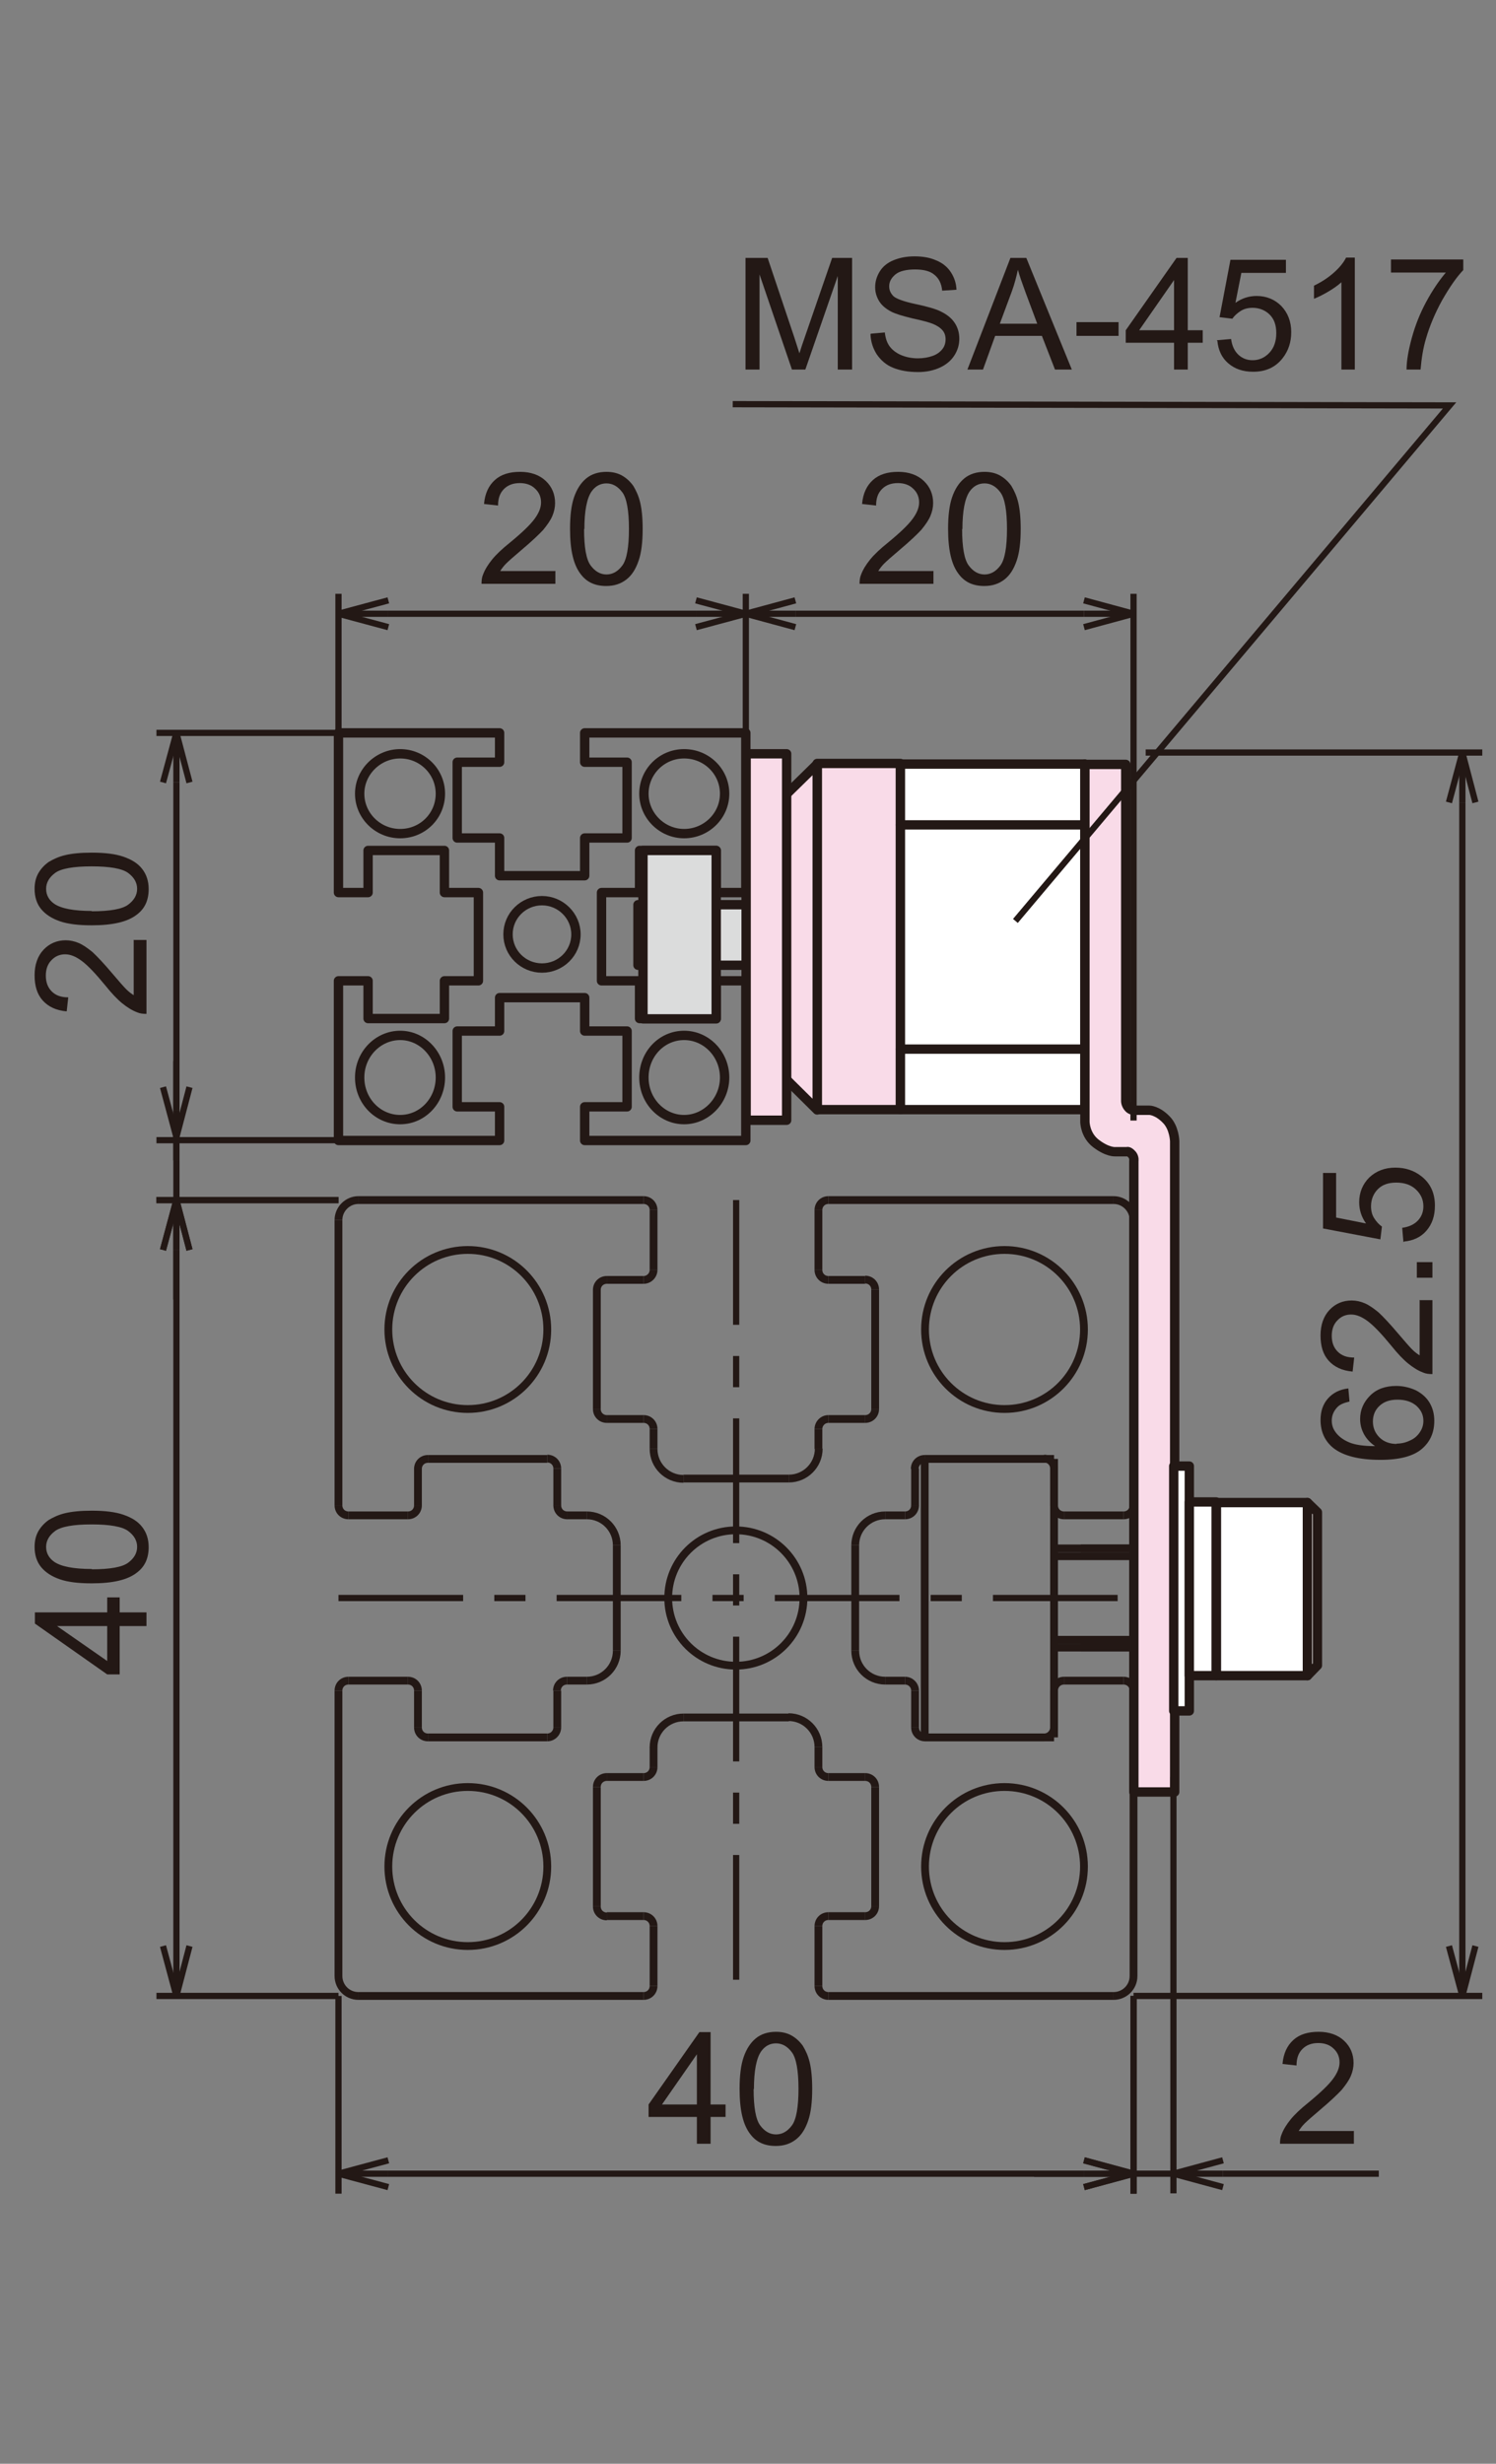 <?xml version="1.0" encoding="UTF-8"?>
<svg id="_レイヤー_1" data-name="レイヤー 1" xmlns="http://www.w3.org/2000/svg" viewBox="0 0 48 79">
  <rect x="0" y="0" width="48" height="79" fill="#808080" stroke="none"/>
  <defs>
    <style>
      .cls-1 {
        fill: #dbdcdc;
      }

      .cls-1, .cls-2, .cls-3, .cls-4 {
        stroke-width: 0px;
      }

      .cls-5 {
        stroke-miterlimit: 10;
      }

      .cls-5, .cls-6, .cls-7, .cls-8, .cls-9 {
        fill: none;
        stroke: #231815;
      }

      .cls-5, .cls-7, .cls-8 {
        stroke-width: .2px;
      }

      .cls-2 {
        fill: #231815;
      }

      .cls-3 {
        fill: #f9dbe8;
      }

      .cls-6 {
        stroke-width: .25px;
      }

      .cls-4 {
        fill: #fff;
      }

      .cls-8 {
        stroke-dasharray: 0 0 0 0 4 1 1 1;
      }

      .cls-9 {
        stroke-linecap: round;
        stroke-linejoin: round;
        stroke-width: .3px;
      }
    </style>
  </defs>
  <polyline class="cls-9" points="23.93 23.5 18.76 23.5 18.76 24.44 20.12 24.44 20.12 26.87 18.76 26.87 18.76 28.08 16.03 28.08 16.03 26.87 14.67 26.87 14.67 24.44 16.03 24.44 16.03 23.5 10.86 23.5 10.86 28.62 11.81 28.62 11.81 27.27 14.26 27.27 14.26 28.62 15.35 28.62 15.35 31.45 14.26 31.45 14.26 32.66 11.81 32.66 11.81 31.45 10.86 31.45 10.86 36.57 16.03 36.57 16.03 35.49 14.67 35.49 14.67 33.06 16.03 33.06 16.03 31.99 18.76 31.99 18.76 33.06 20.12 33.06 20.12 35.49 18.76 35.49 18.76 36.57 23.93 36.57 23.93 31.45 22.98 31.45 22.98 32.66 20.52 32.66 20.52 31.45 19.3 31.45 19.3 28.62 20.52 28.62 20.52 27.27 22.98 27.27 22.98 28.62 23.93 28.62 23.93 23.5"/>
  <path class="cls-9" d="m23.25,34.55c0-.74-.58-1.35-1.3-1.35s-1.29.6-1.29,1.35.58,1.35,1.29,1.35,1.3-.61,1.3-1.35"/>
  <path class="cls-9" d="m14.13,34.55c0-.74-.58-1.35-1.29-1.35s-1.3.6-1.3,1.35.58,1.35,1.3,1.35,1.29-.61,1.29-1.35"/>
  <path class="cls-9" d="m18.48,29.96c0-.59-.49-1.08-1.09-1.08s-1.09.48-1.09,1.08.49,1.08,1.09,1.08,1.09-.48,1.09-1.08"/>
  <path class="cls-9" d="m14.13,25.45c0-.71-.58-1.28-1.29-1.28s-1.3.58-1.3,1.28.58,1.28,1.3,1.28,1.29-.57,1.29-1.28"/>
  <path class="cls-9" d="m23.25,25.45c0-.71-.58-1.28-1.3-1.28s-1.29.58-1.29,1.28.58,1.28,1.29,1.28,1.3-.57,1.3-1.28"/>
  <rect class="cls-3" x="26.22" y="24.48" width="2.67" height="11.1"/>
  <rect class="cls-9" x="26.22" y="24.48" width="2.67" height="11.1"/>
  <polygon class="cls-3" points="25.22 25.48 26.22 24.5 26.22 35.59 25.22 34.6 25.22 25.48"/>
  <polygon class="cls-9" points="25.22 25.48 26.22 24.5 26.22 35.59 25.22 34.6 25.22 25.48"/>
  <rect class="cls-4" x="28.89" y="24.5" width="5.92" height="11.08"/>
  <rect class="cls-9" x="28.89" y="24.5" width="5.92" height="11.08"/>
  <line class="cls-9" x1="28.89" y1="26.45" x2="34.81" y2="26.45"/>
  <line class="cls-9" x1="28.89" y1="33.64" x2="34.81" y2="33.64"/>
  <path class="cls-3" d="m34.81,24.5v11.47s0,.43.36.7c.37.28.61.26.61.26h.38s.05-.04.17.1c.07.09.05.2.05.2v20.23h1.31v-20.87s-.01-.43-.27-.69c-.29-.3-.54-.3-.54-.3h-.51s-.09,0-.16-.08c-.1-.11-.09-.23-.09-.23v-10.78h-1.3Z"/>
  <path class="cls-9" d="m34.81,24.5v11.47s0,.43.36.7c.37.28.61.26.61.26h.38s.05-.04.17.1c.07.09.05.2.05.2v20.23h1.31v-20.87s-.01-.43-.27-.69c-.29-.3-.54-.3-.54-.3h-.51s-.09,0-.16-.08c-.1-.11-.09-.23-.09-.23v-10.78h-1.3Z"/>
  <g>
    <path class="cls-2" d="m4.7,52.14h-.86v1.55h-.4l-2.32-1.63v-.36h2.32v-.48h.4v.48h.86v.44Zm-1.26,0h-1.61l1.61,1.12v-1.12Z"/>
    <path class="cls-2" d="m2.94,50.77c-.42,0-.76-.04-1.02-.13s-.46-.22-.6-.39-.21-.39-.21-.65c0-.19.04-.36.12-.5s.19-.26.33-.36c.15-.09.32-.17.53-.22s.49-.08.85-.08c.42,0,.76.04,1.02.13s.46.21.6.39.21.39.21.65c0,.35-.12.62-.37.81-.3.24-.78.35-1.46.35Zm0-.45c.59,0,.98-.07,1.17-.21s.29-.31.29-.51-.1-.37-.29-.51-.59-.21-1.17-.21-.98.07-1.17.21-.29.31-.29.51.09.36.26.48c.22.15.62.23,1.21.23Z"/>
    <path class="cls-2" d="m4.28,30.14h.42v2.37c-.11,0-.21-.01-.3-.05-.16-.06-.32-.16-.48-.29s-.34-.32-.54-.57c-.32-.39-.57-.65-.76-.79s-.36-.21-.53-.21c-.17,0-.32.06-.44.19-.12.12-.18.29-.18.49,0,.21.06.38.19.51s.3.19.53.19l-.05.45c-.34-.03-.59-.15-.77-.35-.18-.2-.26-.47-.26-.81s.1-.62.29-.82c.19-.2.43-.3.71-.3.14,0,.28.03.42.09s.28.16.44.29c.15.14.36.36.63.68.22.26.37.43.45.51s.16.14.24.19v-1.76Z"/>
    <path class="cls-2" d="m2.94,29.67c-.42,0-.76-.04-1.02-.13s-.46-.22-.6-.39-.21-.39-.21-.65c0-.19.04-.36.12-.5s.19-.26.33-.36c.15-.09.32-.17.53-.22s.49-.08.85-.08c.42,0,.76.04,1.02.13s.46.21.6.39.21.39.21.65c0,.35-.12.62-.37.81-.3.24-.78.35-1.46.35Zm0-.45c.59,0,.98-.07,1.17-.21s.29-.31.29-.51-.1-.37-.29-.51-.59-.21-1.17-.21-.98.07-1.17.21-.29.31-.29.51.09.36.26.48c.22.15.62.23,1.21.23Z"/>
  </g>
  <g>
    <path class="cls-2" d="m22.36,68.74v-.86h-1.55v-.4l1.63-2.32h.36v2.32h.48v.4h-.48v.86h-.44Zm0-1.26v-1.61l-1.12,1.61h1.12Z"/>
    <path class="cls-2" d="m23.73,66.98c0-.42.04-.76.13-1.02s.22-.46.39-.6.39-.21.65-.21c.19,0,.36.04.5.12s.26.19.36.33c.09.15.17.32.22.53s.08.49.08.85c0,.42-.04.76-.13,1.02s-.21.46-.39.6-.39.21-.65.21c-.35,0-.62-.12-.81-.37-.24-.3-.35-.78-.35-1.46Zm.45,0c0,.59.07.98.21,1.17s.31.29.51.29.37-.1.51-.29.21-.59.21-1.17-.07-.98-.21-1.17-.31-.29-.51-.29-.36.09-.48.26c-.15.22-.23.62-.23,1.21Z"/>
    <path class="cls-2" d="m43.44,68.32v.42h-2.37c0-.11.01-.21.05-.3.06-.16.16-.32.29-.48s.32-.34.57-.54c.39-.32.65-.57.79-.76s.21-.36.21-.53c0-.17-.06-.32-.19-.44-.12-.12-.29-.18-.49-.18-.21,0-.38.06-.51.19s-.19.3-.19.53l-.45-.05c.03-.34.15-.59.35-.77.2-.18.47-.26.81-.26s.62.1.82.29c.2.19.3.43.3.71,0,.14-.03.28-.09.42s-.16.28-.29.44c-.14.15-.36.36-.68.63-.26.22-.43.37-.51.45s-.14.16-.19.24h1.76Z"/>
  </g>
  <g>
    <path class="cls-2" d="m29.95,18.3v.42h-2.37c0-.11.01-.21.05-.3.06-.16.16-.32.29-.48s.32-.34.57-.54c.39-.32.65-.57.79-.76s.21-.36.21-.53c0-.17-.06-.32-.19-.44-.12-.12-.29-.18-.49-.18-.21,0-.38.06-.51.19s-.19.3-.19.53l-.45-.05c.03-.34.15-.59.35-.77.2-.18.47-.26.81-.26s.62.1.82.29c.2.19.3.43.3.71,0,.14-.03.28-.09.42s-.16.28-.29.44c-.14.15-.36.36-.68.63-.26.22-.43.37-.51.45s-.14.16-.19.24h1.76Z"/>
    <path class="cls-2" d="m30.42,16.96c0-.42.04-.76.13-1.02s.22-.46.39-.6.39-.21.65-.21c.19,0,.36.04.5.12s.26.19.36.33c.09.15.17.32.22.53s.08.49.08.85c0,.42-.04.76-.13,1.02s-.21.46-.39.6-.39.21-.65.21c-.35,0-.62-.12-.81-.37-.24-.3-.35-.78-.35-1.46Zm.45,0c0,.59.07.98.21,1.17s.31.29.51.29.37-.1.51-.29.21-.59.21-1.17-.07-.98-.21-1.17-.31-.29-.51-.29-.36.09-.48.26c-.15.22-.23.62-.23,1.21Z"/>
    <path class="cls-2" d="m17.82,18.3v.42h-2.37c0-.11.01-.21.05-.3.06-.16.16-.32.29-.48s.32-.34.57-.54c.39-.32.65-.57.79-.76s.21-.36.21-.53c0-.17-.06-.32-.19-.44-.12-.12-.29-.18-.49-.18-.21,0-.38.06-.51.19s-.19.3-.19.53l-.45-.05c.03-.34.15-.59.35-.77.2-.18.47-.26.81-.26s.62.1.82.29c.2.19.3.43.3.71,0,.14-.03.28-.09.42s-.16.28-.29.44c-.14.15-.36.36-.68.63-.26.22-.43.37-.51.45s-.14.16-.19.24h1.76Z"/>
    <path class="cls-2" d="m18.29,16.96c0-.42.04-.76.13-1.02s.22-.46.39-.6.39-.21.65-.21c.19,0,.36.04.5.12s.26.19.36.33c.09.15.17.32.22.53s.08.49.08.85c0,.42-.04.76-.13,1.02s-.21.46-.39.6-.39.21-.65.21c-.35,0-.62-.12-.81-.37-.24-.3-.35-.78-.35-1.46Zm.45,0c0,.59.07.98.21,1.17s.31.29.51.29.37-.1.51-.29.21-.59.21-1.17-.07-.98-.21-1.17-.31-.29-.51-.29-.36.09-.48.26c-.15.22-.23.62-.23,1.21Z"/>
  </g>
  <g>
    <path class="cls-2" d="m43.26,44.5l.04.44c-.17.04-.3.09-.38.17-.12.12-.19.27-.19.44,0,.14.04.26.12.37.1.14.25.25.44.33.19.08.47.12.83.12-.16-.11-.28-.24-.36-.39-.08-.15-.12-.31-.12-.48,0-.29.11-.54.32-.75s.49-.31.84-.31c.22,0,.43.05.63.14.19.1.34.23.44.4s.15.36.15.58c0,.37-.13.67-.4.9-.27.23-.71.35-1.33.35-.69,0-1.19-.13-1.51-.38-.27-.22-.41-.52-.41-.9,0-.28.08-.51.24-.69.16-.18.38-.29.65-.32Zm1.54,1.79c.15,0,.3-.03.44-.1.14-.06.24-.15.32-.27s.11-.24.11-.36c0-.19-.07-.34-.22-.48-.15-.13-.35-.2-.61-.2s-.44.07-.58.2-.21.3-.21.5.07.37.21.51c.14.14.33.21.56.21Z"/>
    <path class="cls-2" d="m45.54,41.69h.42v2.37c-.11,0-.21-.01-.3-.05-.16-.06-.32-.16-.48-.29s-.34-.32-.54-.57c-.32-.39-.57-.65-.76-.79s-.36-.21-.53-.21c-.17,0-.32.06-.44.19-.12.12-.18.29-.18.49,0,.21.06.38.19.51s.3.19.53.19l-.05.45c-.34-.03-.59-.15-.77-.35-.18-.2-.26-.47-.26-.81s.1-.62.29-.82c.19-.2.43-.3.71-.3.14,0,.28.03.42.09s.28.16.44.29c.15.14.36.36.63.68.22.26.37.43.45.51s.16.14.24.19v-1.76Z"/>
    <path class="cls-2" d="m45.96,40.97h-.5v-.5h.5v.5Z"/>
    <path class="cls-2" d="m45.03,39.83l-.04-.46c.22-.03.39-.11.51-.24.11-.12.17-.27.17-.45,0-.21-.08-.39-.24-.54-.16-.15-.37-.22-.63-.22s-.45.07-.59.21-.22.33-.22.55c0,.14.03.27.1.38s.15.2.25.27l-.05.41-1.84-.35v-1.78h.42v1.43l.96.19c-.15-.21-.22-.44-.22-.68,0-.31.11-.58.32-.79.22-.21.5-.32.84-.32.32,0,.6.09.84.28.29.23.43.54.43.94,0,.33-.09.59-.27.8-.18.21-.42.32-.72.35Z"/>
  </g>
  <line class="cls-7" x1="5.66" y1="38.48" x2="5.66" y2="40.08"/>
  <line class="cls-7" x1="5.66" y1="38.48" x2="6.08" y2="40.08"/>
  <line class="cls-7" x1="5.23" y1="40.08" x2="5.66" y2="38.48"/>
  <line class="cls-7" x1="5.66" y1="37.21" x2="5.66" y2="35.61"/>
  <line class="cls-7" x1="5.66" y1="36.46" x2="5.23" y2="34.86"/>
  <line class="cls-7" x1="6.08" y1="34.86" x2="5.66" y2="36.46"/>
  <line class="cls-7" x1="5.66" y1="64" x2="5.66" y2="62.4"/>
  <line class="cls-7" x1="5.66" y1="64" x2="5.23" y2="62.4"/>
  <line class="cls-7" x1="6.08" y1="62.4" x2="5.66" y2="64"/>
  <line class="cls-7" x1="5.66" y1="38.48" x2="5.66" y2="40.08"/>
  <line class="cls-7" x1="5.66" y1="38.48" x2="6.08" y2="40.08"/>
  <line class="cls-7" x1="5.23" y1="40.08" x2="5.66" y2="38.48"/>
  <line class="cls-7" x1="5.66" y1="37.21" x2="5.66" y2="35.61"/>
  <line class="cls-7" x1="5.66" y1="23.5" x2="5.66" y2="25.09"/>
  <line class="cls-7" x1="5.66" y1="23.5" x2="6.08" y2="25.09"/>
  <line class="cls-7" x1="5.23" y1="25.09" x2="5.66" y2="23.5"/>
  <line class="cls-7" x1="10.86" y1="69.7" x2="12.46" y2="69.7"/>
  <line class="cls-7" x1="10.86" y1="69.7" x2="12.46" y2="69.27"/>
  <line class="cls-7" x1="12.46" y1="70.13" x2="10.86" y2="69.7"/>
  <line class="cls-7" x1="36.37" y1="69.7" x2="34.78" y2="69.7"/>
  <line class="cls-7" x1="36.37" y1="69.7" x2="34.78" y2="70.13"/>
  <line class="cls-7" x1="34.78" y1="69.27" x2="36.37" y2="69.7"/>
  <line class="cls-7" x1="36.37" y1="69.7" x2="34.78" y2="69.7"/>
  <line class="cls-7" x1="36.37" y1="69.7" x2="34.78" y2="70.13"/>
  <line class="cls-7" x1="34.78" y1="69.27" x2="36.37" y2="69.7"/>
  <line class="cls-7" x1="37.65" y1="69.7" x2="39.24" y2="69.7"/>
  <line class="cls-7" x1="37.65" y1="69.7" x2="39.24" y2="69.27"/>
  <line class="cls-7" x1="39.24" y1="70.13" x2="37.65" y2="69.7"/>
  <line class="cls-7" x1="36.37" y1="19.68" x2="34.78" y2="19.68"/>
  <line class="cls-7" x1="36.37" y1="19.68" x2="34.78" y2="20.11"/>
  <line class="cls-7" x1="34.78" y1="19.25" x2="36.37" y2="19.68"/>
  <line class="cls-7" x1="23.93" y1="19.68" x2="25.52" y2="19.68"/>
  <line class="cls-7" x1="23.93" y1="19.68" x2="25.52" y2="19.25"/>
  <line class="cls-7" x1="25.52" y1="20.11" x2="23.93" y2="19.68"/>
  <line class="cls-7" x1="10.86" y1="19.68" x2="12.46" y2="19.68"/>
  <line class="cls-7" x1="10.86" y1="19.68" x2="12.46" y2="19.25"/>
  <line class="cls-7" x1="12.46" y1="20.11" x2="10.86" y2="19.68"/>
  <line class="cls-7" x1="23.93" y1="19.68" x2="22.33" y2="19.68"/>
  <line class="cls-7" x1="23.93" y1="19.68" x2="22.33" y2="20.11"/>
  <line class="cls-7" x1="22.33" y1="19.25" x2="23.93" y2="19.68"/>
  <line class="cls-7" x1="46.92" y1="24.13" x2="46.92" y2="25.73"/>
  <line class="cls-7" x1="46.92" y1="24.13" x2="47.34" y2="25.73"/>
  <line class="cls-7" x1="46.49" y1="25.73" x2="46.92" y2="24.13"/>
  <line class="cls-7" x1="46.92" y1="64" x2="46.92" y2="62.4"/>
  <line class="cls-7" x1="46.92" y1="64" x2="46.49" y2="62.4"/>
  <line class="cls-7" x1="47.34" y1="62.4" x2="46.92" y2="64"/>
  <line class="cls-7" x1="46.92" y1="25.73" x2="46.92" y2="62.4"/>
  <line class="cls-7" x1="36.37" y1="64" x2="47.56" y2="64"/>
  <line class="cls-7" x1="36.76" y1="24.13" x2="47.56" y2="24.13"/>
  <line class="cls-7" x1="12.46" y1="19.68" x2="22.33" y2="19.68"/>
  <line class="cls-7" x1="23.93" y1="23.5" x2="23.93" y2="19.04"/>
  <line class="cls-7" x1="10.86" y1="23.5" x2="10.86" y2="19.04"/>
  <line class="cls-7" x1="34.78" y1="19.68" x2="25.52" y2="19.68"/>
  <line class="cls-7" x1="36.37" y1="35.93" x2="36.37" y2="19.04"/>
  <line class="cls-7" x1="36.37" y1="69.7" x2="37.65" y2="69.7"/>
  <line class="cls-7" x1="39.24" y1="69.7" x2="44.24" y2="69.7"/>
  <line class="cls-7" x1="34.78" y1="69.7" x2="33.18" y2="69.7"/>
  <line class="cls-7" x1="37.65" y1="56.98" x2="37.65" y2="70.33"/>
  <line class="cls-7" x1="36.37" y1="64" x2="36.37" y2="70.34"/>
  <line class="cls-7" x1="12.46" y1="69.7" x2="34.78" y2="69.7"/>
  <line class="cls-7" x1="36.37" y1="64" x2="36.37" y2="70.34"/>
  <line class="cls-7" x1="10.86" y1="64" x2="10.86" y2="70.34"/>
  <line class="cls-7" x1="5.66" y1="35.61" x2="5.66" y2="25.09"/>
  <line class="cls-7" x1="10.86" y1="23.5" x2="5.02" y2="23.5"/>
  <line class="cls-7" x1="5.66" y1="62.4" x2="5.66" y2="40.08"/>
  <line class="cls-7" x1="10.86" y1="38.48" x2="5.02" y2="38.48"/>
  <line class="cls-7" x1="10.86" y1="64" x2="5.02" y2="64"/>
  <line class="cls-7" x1="5.66" y1="38.48" x2="5.66" y2="37.21"/>
  <line class="cls-7" x1="5.66" y1="35.61" x2="5.66" y2="34.02"/>
  <line class="cls-7" x1="5.66" y1="40.08" x2="5.66" y2="41.67"/>
  <line class="cls-7" x1="10.86" y1="36.56" x2="5.02" y2="36.56"/>
  <line class="cls-7" x1="10.86" y1="38.48" x2="5.02" y2="38.48"/>
  <line class="cls-6" x1="29.67" y1="46.78" x2="29.67" y2="55.71"/>
  <line class="cls-6" x1="33.82" y1="46.78" x2="29.67" y2="46.78"/>
  <line class="cls-6" x1="33.82" y1="55.71" x2="33.82" y2="46.78"/>
  <line class="cls-6" x1="29.67" y1="55.71" x2="33.82" y2="55.71"/>
  <line class="cls-8" x1="23.62" y1="38.48" x2="23.62" y2="64"/>
  <path class="cls-6" d="m34.78,59.85c0-1.41-1.14-2.55-2.55-2.55s-2.55,1.14-2.55,2.55,1.14,2.55,2.55,2.55,2.55-1.14,2.55-2.55Z"/>
  <path class="cls-6" d="m17.56,59.85c0-1.41-1.14-2.55-2.55-2.55s-2.55,1.14-2.55,2.55,1.14,2.55,2.55,2.55,2.55-1.14,2.55-2.55Z"/>
  <line class="cls-6" x1="36.37" y1="54.21" x2="36.37" y2="63.36"/>
  <line class="cls-6" x1="19.15" y1="61.13" x2="19.15" y2="57.3"/>
  <line class="cls-6" x1="28.08" y1="61.13" x2="28.08" y2="57.3"/>
  <line class="cls-6" x1="10.86" y1="54.21" x2="10.86" y2="63.36"/>
  <line class="cls-6" x1="11.5" y1="64" x2="20.65" y2="64"/>
  <path class="cls-6" d="m10.86,63.36h0c0,.35.28.64.64.64"/>
  <line class="cls-6" x1="19.47" y1="61.44" x2="20.65" y2="61.44"/>
  <path class="cls-6" d="m19.15,61.13h0c0,.18.14.32.32.32"/>
  <path class="cls-6" d="m20.97,61.76h0c0-.18-.14-.32-.32-.32"/>
  <line class="cls-6" x1="20.97" y1="63.68" x2="20.97" y2="61.76"/>
  <path class="cls-6" d="m20.65,64h0c.18,0,.32-.14.32-.32"/>
  <path class="cls-6" d="m35.73,64h0c.35,0,.64-.28.64-.64"/>
  <line class="cls-6" x1="26.58" y1="64" x2="35.73" y2="64"/>
  <path class="cls-6" d="m27.76,61.44h0c.18,0,.32-.14.32-.32"/>
  <path class="cls-6" d="m26.26,63.68h0c0,.18.14.32.32.32"/>
  <line class="cls-6" x1="26.26" y1="63.68" x2="26.26" y2="61.76"/>
  <path class="cls-6" d="m26.58,61.44h0c-.18,0-.32.14-.32.32"/>
  <line class="cls-6" x1="27.76" y1="61.44" x2="26.58" y2="61.44"/>
  <path class="cls-6" d="m25.78,51.24c0-1.2-.97-2.17-2.17-2.17s-2.17.97-2.17,2.17.97,2.17,2.17,2.17,2.17-.97,2.17-2.17Z"/>
  <line class="cls-8" x1="10.86" y1="51.24" x2="36.37" y2="51.24"/>
  <path class="cls-6" d="m26.26,56.02h0c0-.53-.43-.96-.96-.96"/>
  <path class="cls-6" d="m25.31,47.41h0c.53,0,.96-.43.96-.96"/>
  <line class="cls-6" x1="10.86" y1="48.27" x2="10.86" y2="39.12"/>
  <path class="cls-6" d="m20.97,45.82h0c0-.18-.14-.32-.32-.32"/>
  <line class="cls-6" x1="13.73" y1="46.78" x2="17.56" y2="46.78"/>
  <line class="cls-6" x1="13.73" y1="55.71" x2="17.56" y2="55.71"/>
  <line class="cls-6" x1="11.18" y1="53.89" x2="13.09" y2="53.89"/>
  <path class="cls-6" d="m11.18,53.89h0c-.18,0-.32.14-.32.32"/>
  <path class="cls-6" d="m13.41,54.21h0c0-.18-.14-.32-.32-.32"/>
  <path class="cls-6" d="m13.41,55.39h0c0,.18.14.32.32.32"/>
  <line class="cls-6" x1="13.41" y1="55.39" x2="13.41" y2="54.21"/>
  <line class="cls-6" x1="11.18" y1="48.59" x2="13.09" y2="48.59"/>
  <path class="cls-6" d="m10.86,48.27h0c0,.18.14.32.32.32"/>
  <line class="cls-6" x1="13.41" y1="47.09" x2="13.41" y2="48.28"/>
  <path class="cls-6" d="m13.09,48.59h0c.18,0,.32-.14.32-.32"/>
  <path class="cls-6" d="m13.73,46.78h0c-.18,0-.32.14-.32.32"/>
  <path class="cls-6" d="m18.83,53.89h0c.53,0,.96-.43.96-.96"/>
  <line class="cls-6" x1="19.47" y1="56.98" x2="20.65" y2="56.98"/>
  <path class="cls-6" d="m19.47,56.98h0c-.18,0-.32.14-.32.32"/>
  <path class="cls-6" d="m17.56,55.71h0c.18,0,.32-.15.32-.32"/>
  <line class="cls-6" x1="17.88" y1="55.39" x2="17.88" y2="54.21"/>
  <line class="cls-6" x1="18.19" y1="53.89" x2="18.83" y2="53.89"/>
  <path class="cls-6" d="m18.19,53.89h0c-.18,0-.32.14-.32.32"/>
  <path class="cls-6" d="m20.65,56.98h0c.18,0,.32-.14.32-.32"/>
  <line class="cls-6" x1="25.31" y1="55.07" x2="21.93" y2="55.07"/>
  <line class="cls-6" x1="20.97" y1="56.66" x2="20.97" y2="56.02"/>
  <path class="cls-6" d="m21.93,55.07h0c-.53,0-.96.43-.96.96"/>
  <path class="cls-6" d="m19.79,49.55h0c0-.53-.43-.96-.96-.96"/>
  <line class="cls-6" x1="19.79" y1="52.93" x2="19.79" y2="49.55"/>
  <line class="cls-6" x1="17.88" y1="47.09" x2="17.88" y2="48.28"/>
  <path class="cls-6" d="m17.88,47.09h0c0-.18-.14-.32-.32-.32"/>
  <line class="cls-6" x1="18.19" y1="48.59" x2="18.83" y2="48.59"/>
  <path class="cls-6" d="m17.88,48.27h0c0,.18.14.32.32.32"/>
  <line class="cls-6" x1="21.93" y1="47.41" x2="25.31" y2="47.41"/>
  <path class="cls-6" d="m20.97,46.46h0c0,.53.43.96.96.96"/>
  <line class="cls-6" x1="20.97" y1="45.82" x2="20.97" y2="46.46"/>
  <path class="cls-6" d="m17.56,42.63c0-1.41-1.14-2.55-2.55-2.55s-2.55,1.14-2.55,2.55,1.14,2.55,2.55,2.55,2.55-1.14,2.55-2.55Z"/>
  <line class="cls-6" x1="11.5" y1="38.48" x2="20.65" y2="38.48"/>
  <path class="cls-6" d="m11.5,38.48h0c-.35,0-.64.29-.64.64"/>
  <line class="cls-6" x1="19.47" y1="45.5" x2="20.65" y2="45.5"/>
  <line class="cls-6" x1="19.47" y1="41.04" x2="20.65" y2="41.04"/>
  <line class="cls-6" x1="19.15" y1="41.35" x2="19.15" y2="45.18"/>
  <path class="cls-6" d="m19.15,45.18h0c0,.18.14.32.32.32"/>
  <path class="cls-6" d="m19.47,41.04h0c-.18,0-.32.14-.32.32"/>
  <path class="cls-6" d="m20.65,41.04h0c.18,0,.32-.15.32-.32"/>
  <path class="cls-6" d="m20.97,38.8h0c0-.18-.14-.32-.32-.32"/>
  <line class="cls-6" x1="20.97" y1="38.8" x2="20.97" y2="40.72"/>
  <line class="cls-6" x1="36.37" y1="39.12" x2="36.37" y2="48.27"/>
  <path class="cls-6" d="m26.58,45.5h0c-.18,0-.32.15-.32.32"/>
  <line class="cls-6" x1="36.05" y1="48.59" x2="34.14" y2="48.59"/>
  <line class="cls-6" x1="36.05" y1="53.89" x2="34.14" y2="53.89"/>
  <path class="cls-6" d="m27.44,52.93h0c0,.53.43.96.96.96"/>
  <line class="cls-6" x1="33.5" y1="55.71" x2="29.67" y2="55.71"/>
  <path class="cls-6" d="m26.26,56.66h0c0,.18.14.32.32.32"/>
  <path class="cls-6" d="m28.08,57.3h0c0-.18-.14-.32-.32-.32"/>
  <line class="cls-6" x1="27.76" y1="56.98" x2="26.58" y2="56.98"/>
  <line class="cls-6" x1="26.26" y1="56.66" x2="26.26" y2="56.02"/>
  <path class="cls-6" d="m29.36,55.39h0c0,.18.14.32.32.32"/>
  <line class="cls-6" x1="29.36" y1="55.39" x2="29.36" y2="54.21"/>
  <path class="cls-6" d="m29.36,54.21h0c0-.18-.15-.32-.32-.32"/>
  <line class="cls-6" x1="29.04" y1="53.89" x2="28.4" y2="53.89"/>
  <line class="cls-6" x1="33.82" y1="55.39" x2="33.82" y2="54.21"/>
  <path class="cls-6" d="m33.5,55.71h0c.18,0,.32-.15.32-.32"/>
  <path class="cls-6" d="m34.14,53.89h0c-.18,0-.32.14-.32.32"/>
  <line class="cls-6" x1="33.5" y1="46.78" x2="29.67" y2="46.78"/>
  <path class="cls-6" d="m28.4,48.59h0c-.53,0-.96.43-.96.96"/>
  <line class="cls-6" x1="27.44" y1="49.55" x2="27.44" y2="52.93"/>
  <line class="cls-6" x1="26.26" y1="45.82" x2="26.26" y2="46.46"/>
  <path class="cls-6" d="m29.67,46.78h0c-.18,0-.32.14-.32.32"/>
  <line class="cls-6" x1="29.36" y1="47.09" x2="29.36" y2="48.28"/>
  <path class="cls-6" d="m29.04,48.59h0c.18,0,.32-.14.32-.32"/>
  <line class="cls-6" x1="29.04" y1="48.59" x2="28.4" y2="48.59"/>
  <line class="cls-6" x1="33.82" y1="47.09" x2="33.82" y2="48.28"/>
  <path class="cls-6" d="m33.82,48.27h0c0,.18.14.32.32.32"/>
  <path class="cls-6" d="m33.82,47.09h0c0-.18-.14-.32-.32-.32"/>
  <path class="cls-6" d="m36.37,54.21h0c0-.18-.14-.32-.32-.32"/>
  <path class="cls-6" d="m36.05,48.59h0c.18,0,.32-.14.32-.32"/>
  <path class="cls-6" d="m36.37,39.12h0c0-.35-.29-.64-.64-.64"/>
  <path class="cls-6" d="m34.78,42.63c0-1.41-1.14-2.55-2.55-2.55s-2.55,1.14-2.55,2.55,1.14,2.55,2.55,2.55,2.55-1.14,2.55-2.55Z"/>
  <line class="cls-6" x1="26.58" y1="38.48" x2="35.73" y2="38.48"/>
  <line class="cls-6" x1="28.08" y1="41.35" x2="28.08" y2="45.18"/>
  <path class="cls-6" d="m27.76,45.5h0c.18,0,.32-.14.32-.32"/>
  <line class="cls-6" x1="27.76" y1="45.5" x2="26.58" y2="45.5"/>
  <path class="cls-6" d="m28.08,41.35h0c0-.18-.14-.32-.32-.32"/>
  <path class="cls-6" d="m26.58,38.48h0c-.18,0-.32.14-.32.32"/>
  <line class="cls-6" x1="26.26" y1="38.8" x2="26.26" y2="40.72"/>
  <path class="cls-6" d="m26.26,40.72h0c0,.18.14.32.32.32"/>
  <line class="cls-6" x1="27.76" y1="41.04" x2="26.58" y2="41.04"/>
  <line class="cls-6" x1="36.37" y1="52.83" x2="34.68" y2="52.83"/>
  <line class="cls-6" x1="36.37" y1="49.65" x2="34.68" y2="49.65"/>
  <line class="cls-6" x1="36.37" y1="52.58" x2="33.82" y2="52.58"/>
  <line class="cls-6" x1="36.37" y1="49.9" x2="33.82" y2="49.9"/>
  <line class="cls-6" x1="33.82" y1="49.65" x2="36.37" y2="49.65"/>
  <line class="cls-6" x1="33.82" y1="52.83" x2="36.37" y2="52.83"/>
  <line class="cls-6" x1="37.65" y1="53.95" x2="37.65" y2="51.24"/>
  <line class="cls-6" x1="37.65" y1="48.53" x2="37.65" y2="51.24"/>
  <rect class="cls-4" x="37.66" y="47.01" width=".5" height="7.85"/>
  <rect class="cls-9" x="37.66" y="47.01" width=".5" height="7.85"/>
  <rect class="cls-4" x="38.16" y="48.16" width=".86" height="5.57"/>
  <rect class="cls-9" x="38.16" y="48.16" width=".86" height="5.57"/>
  <rect class="cls-4" x="39.03" y="48.18" width="2.92" height="5.55"/>
  <rect class="cls-9" x="39.03" y="48.18" width="2.92" height="5.55"/>
  <polygon class="cls-4" points="42.27 48.49 41.95 48.18 41.95 53.73 42.27 53.4 42.27 48.49"/>
  <polygon class="cls-9" points="42.27 48.49 41.95 48.18 41.95 53.73 42.27 53.4 42.27 48.49"/>
  <rect class="cls-1" x="20.47" y="29.01" width="4.06" height="1.94"/>
  <rect class="cls-9" x="20.47" y="29.01" width="4.06" height="1.94"/>
  <rect class="cls-1" x="20.63" y="27.27" width="2.35" height="5.4"/>
  <rect class="cls-9" x="20.63" y="27.27" width="2.35" height="5.4"/>
  <rect class="cls-3" x="23.94" y="24.17" width="1.3" height="11.75"/>
  <rect class="cls-9" x="23.94" y="24.17" width="1.3" height="11.75"/>
  <g>
    <path class="cls-2" d="m23.92,11.85v-3.58h.71l.85,2.53c.08.24.13.41.17.53.04-.13.1-.32.19-.57l.86-2.49h.64v3.58h-.46v-3l-1.04,3h-.43l-1.04-3.05v3.05h-.46Z"/>
    <path class="cls-2" d="m27.94,10.7l.45-.04c.02.18.07.33.15.44.08.11.2.21.36.28.16.07.35.11.55.11.18,0,.34-.03.48-.08s.24-.13.31-.22.1-.2.1-.31-.03-.21-.1-.29-.17-.15-.32-.21c-.1-.04-.31-.1-.64-.17-.33-.08-.56-.15-.69-.22-.17-.09-.3-.2-.38-.33s-.13-.28-.13-.45c0-.18.05-.35.15-.51.1-.16.25-.28.45-.36.2-.08.42-.12.66-.12.27,0,.5.04.7.13.2.08.36.21.47.38.11.17.17.35.18.56l-.46.03c-.02-.23-.11-.4-.25-.51-.14-.12-.35-.17-.62-.17s-.5.05-.63.16c-.13.11-.2.23-.2.38,0,.13.05.23.14.32.09.08.33.17.71.25s.65.16.79.23c.21.1.36.22.46.37s.15.32.15.51-.05.37-.16.54c-.11.17-.27.3-.47.39s-.43.14-.69.14c-.32,0-.59-.05-.81-.14-.22-.09-.39-.24-.52-.43-.12-.19-.19-.4-.2-.64Z"/>
    <path class="cls-2" d="m31.04,11.85l1.38-3.58h.51l1.46,3.58h-.54l-.42-1.08h-1.5l-.39,1.08h-.5Zm1.03-1.47h1.21l-.37-.99c-.11-.3-.2-.55-.25-.74-.05.23-.11.46-.19.68l-.39,1.05Z"/>
    <path class="cls-2" d="m34.54,10.77v-.44h1.35v.44h-1.35Z"/>
    <path class="cls-2" d="m37.67,11.85v-.86h-1.55v-.4l1.63-2.32h.36v2.32h.48v.4h-.48v.86h-.44Zm0-1.26v-1.61l-1.12,1.61h1.12Z"/>
    <path class="cls-2" d="m39.04,10.91l.46-.04c.03.22.11.39.24.51.12.11.27.17.45.17.21,0,.39-.08.54-.24.15-.16.22-.37.22-.63s-.07-.45-.21-.59-.33-.22-.55-.22c-.14,0-.27.03-.38.1s-.2.15-.27.25l-.41-.05.35-1.84h1.78v.42h-1.43l-.19.96c.21-.15.44-.22.68-.22.31,0,.58.11.79.32.21.22.32.5.32.84,0,.32-.09.6-.28.84-.23.29-.54.43-.94.43-.33,0-.59-.09-.8-.27-.21-.18-.32-.42-.35-.72Z"/>
    <path class="cls-2" d="m43.48,11.85h-.44v-2.8c-.11.1-.25.2-.42.3-.17.1-.33.18-.46.23v-.42c.25-.12.46-.26.64-.42.18-.16.31-.32.39-.48h.28v3.59Z"/>
    <path class="cls-2" d="m44.63,8.74v-.42h2.32v.34c-.23.24-.45.57-.68.97-.22.4-.4.82-.52,1.24-.09.3-.14.63-.17.98h-.45c0-.28.06-.62.17-1.02s.26-.78.46-1.15c.2-.37.41-.68.63-.94h-1.75Z"/>
  </g>
  <polyline class="cls-5" points="23.51 12.96 46.51 13 32.58 29.53"/>
</svg>